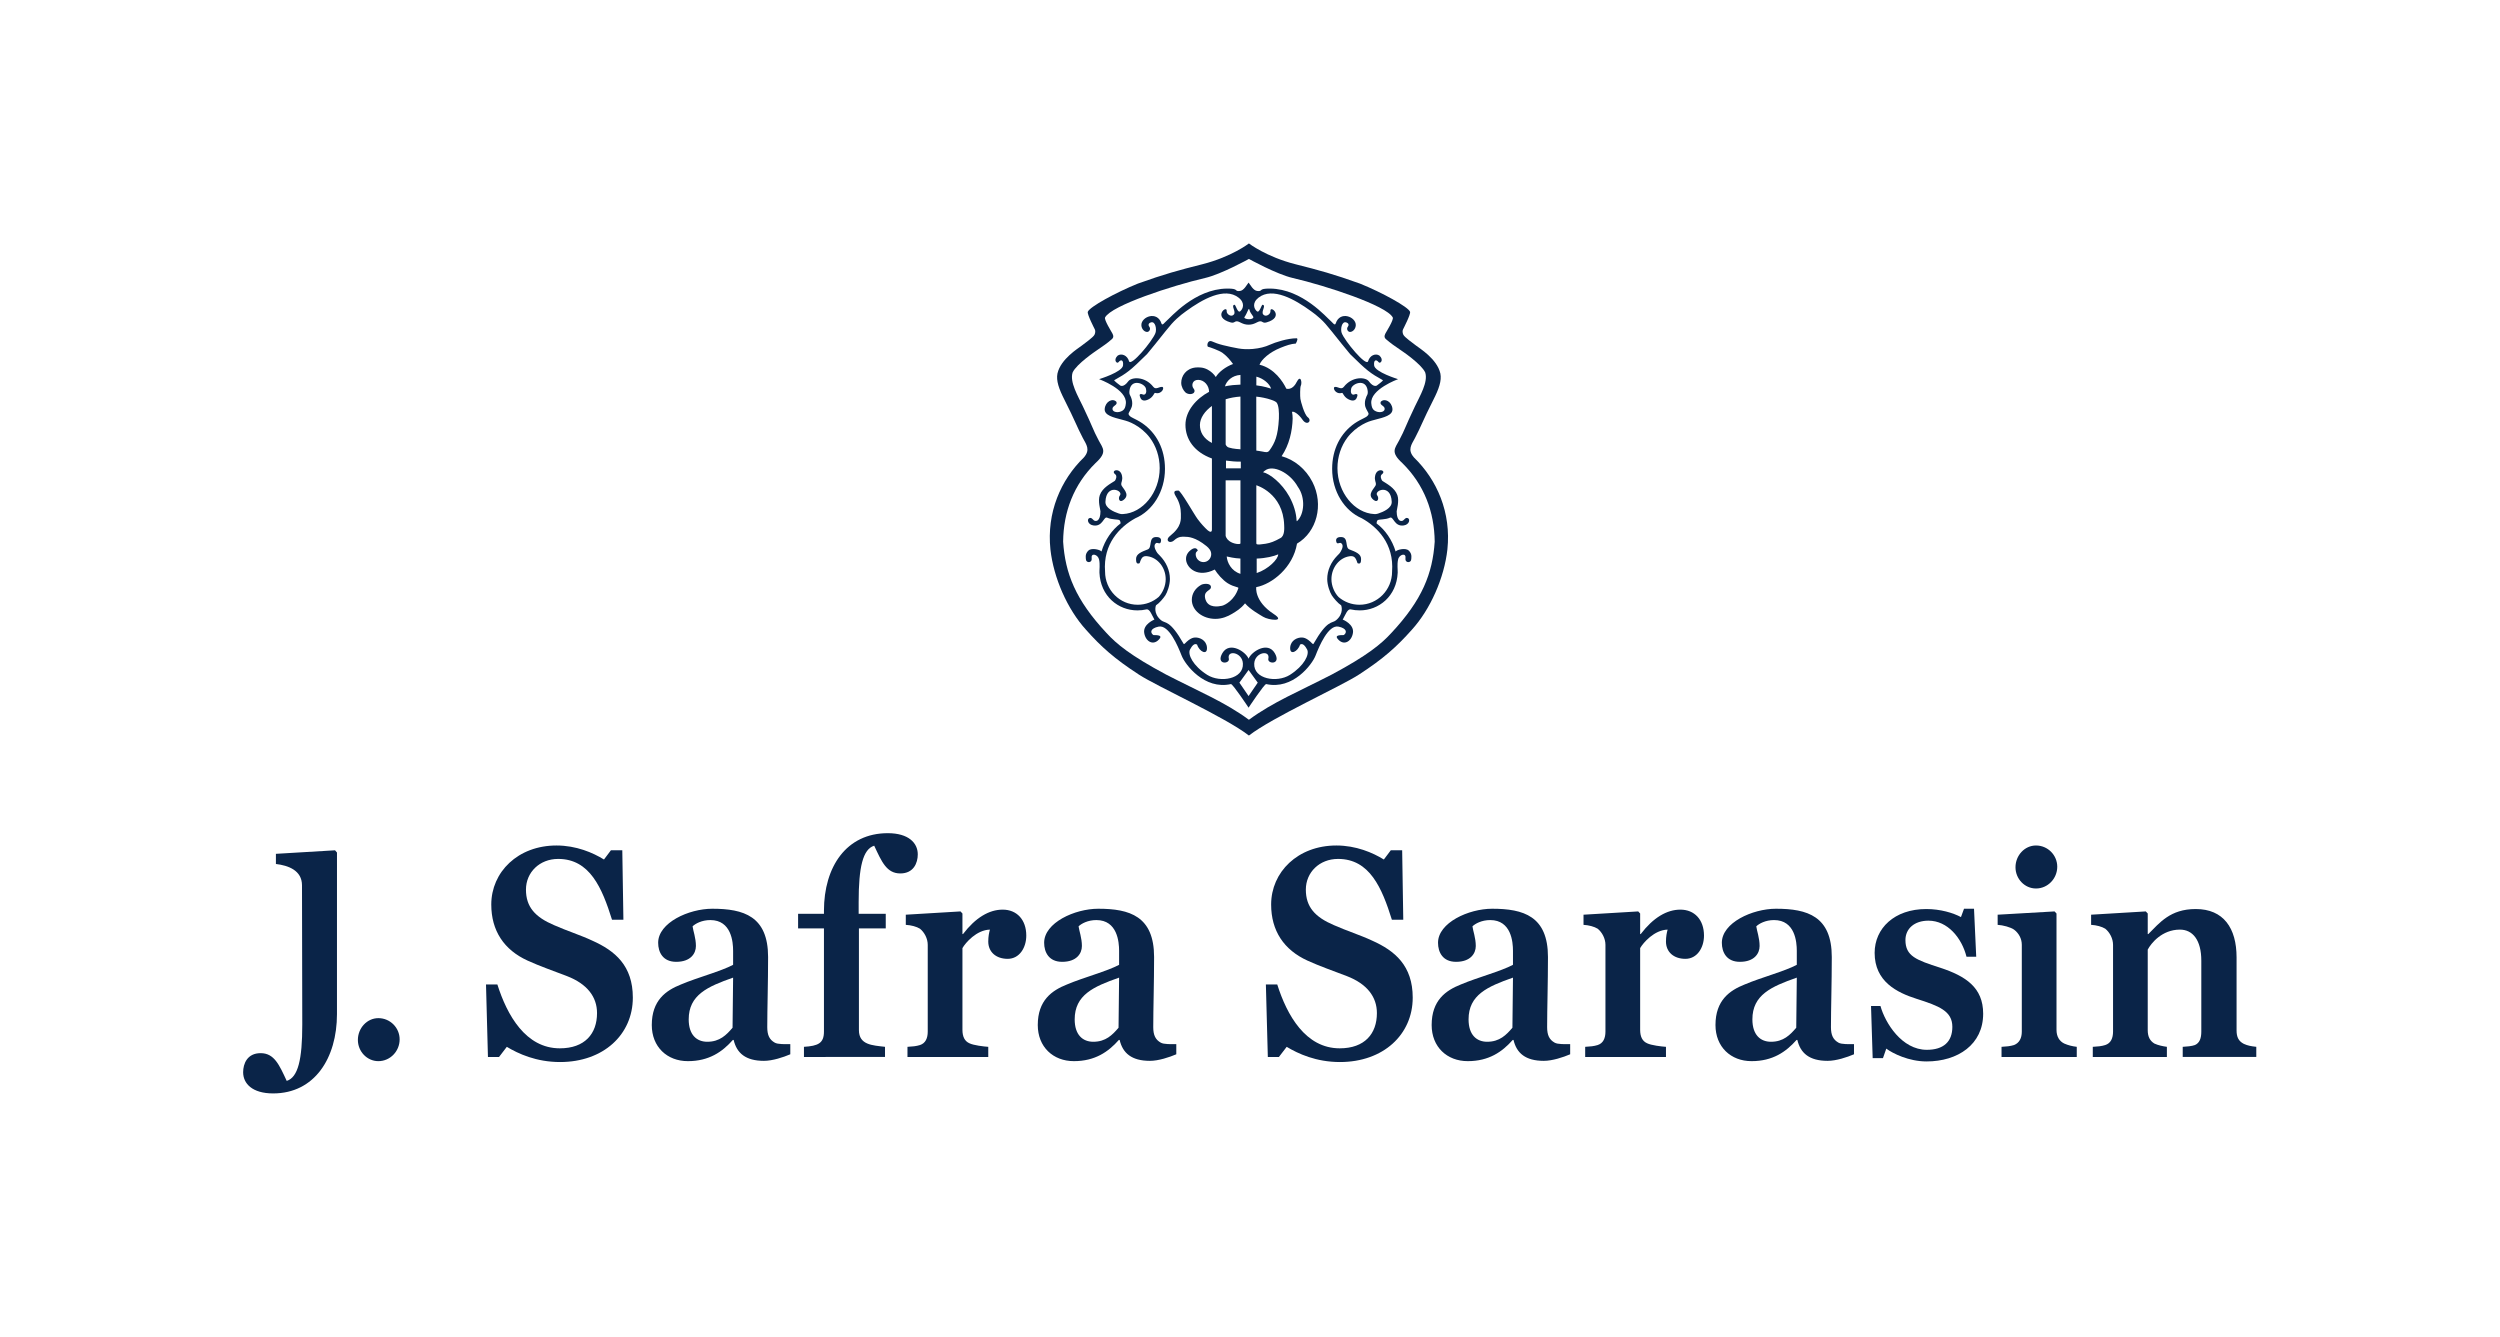 <?xml version="1.0" encoding="UTF-8" standalone="no"?>
<!-- Created with Inkscape (http://www.inkscape.org/) -->

<svg
   version="1.1"
   id="svg2"
   width="272.12"
   height="145.507"
   viewBox="0 0 272.12 145.507"
   sodipodi:docname="JSS_std_blue_P282.eps"
   xmlns:inkscape="http://www.inkscape.org/namespaces/inkscape"
   xmlns:sodipodi="http://sodipodi.sourceforge.net/DTD/sodipodi-0.dtd"
   xmlns="http://www.w3.org/2000/svg"
   xmlns:svg="http://www.w3.org/2000/svg">
  <defs
     id="defs6" />
  <sodipodi:namedview
     id="namedview4"
     pagecolor="#ffffff"
     bordercolor="#000000"
     borderopacity="0.25"
     inkscape:showpageshadow="2"
     inkscape:pageopacity="0.0"
     inkscape:pagecheckerboard="0"
     inkscape:deskcolor="#d1d1d1" />
  <g
     id="g8"
     inkscape:groupmode="layer"
     inkscape:label="ink_ext_XXXXXX"
     transform="matrix(1.333,0,0,-1.333,0,145.507)">
    <g
       id="g10"
       transform="scale(0.1)">
      <path
         d="m 457.367,224.352 c -19.496,0 -34.226,6.816 -43.519,12.421 l -6.352,-8.285 h -9.062 l -1.582,59.192 h 9.289 c 7.925,-25.09 23.121,-52.129 50.996,-52.129 20.414,0 30.375,11.933 30.375,28.738 0,13.402 -8.16,23.879 -24.473,30.207 -12.023,4.629 -22,8.027 -32.191,12.668 -19.27,8.762 -29.692,24.356 -29.692,45.789 0,26.547 21.75,48.223 53.262,48.223 16.094,0 29.703,-5.852 38.762,-11.446 l 5.672,7.54 h 9.293 l 0.902,-56.743 h -9.293 c -8.156,26.059 -18.133,49.68 -43.973,49.68 -15.191,0 -26.301,-10.953 -26.301,-25.078 0,-14.137 7.489,-22.41 22.903,-28.981 10.422,-4.628 21.984,-8.289 31.273,-12.668 18.598,-8.289 33.094,-20.464 33.094,-46.523 0,-30.195 -24.02,-52.605 -59.383,-52.605"
         style="fill:#0a2448;fill-opacity:1;fill-rule:nonzero;stroke:none"
         id="path12" />
      <path
         d="m 562.367,259.18 c 0,-12.668 6.571,-18.274 15.18,-18.274 10.207,0 15.644,5.606 20.633,11.457 l 0.449,40.918 c -20.852,-7.308 -36.262,-14.125 -36.262,-34.101 m 61.434,-33.856 c -14.965,0 -22.219,6.328 -24.719,17.051 h -0.672 c -8.621,-9.742 -19.496,-17.293 -36.726,-17.293 -17,0 -29.461,11.688 -29.461,29.473 0,20.207 11.558,28.25 23.804,33.121 13.813,5.847 32.629,10.719 42.602,16.07 v 11.453 c 0,7.063 -1.352,25.078 -18.582,25.078 -7.024,0 -12.242,-2.925 -14.512,-5.113 0.453,-3.648 2.723,-9.5 2.723,-16.07 0,-6.082 -4.309,-12.914 -16.086,-12.914 -10.891,0 -14.742,7.797 -14.742,15.593 0,16.317 24.937,27.758 44.203,27.758 25.621,0 45.566,-6.082 45.566,-39.445 0,-20.711 -0.679,-42.617 -0.679,-57.246 0,-6.57 1.8,-10.219 6.121,-12.656 2.484,-1.469 8.609,-1.223 12.691,-1.223 v -8.273 c -5.668,-2.434 -14.512,-5.364 -21.531,-5.364"
         style="fill:#0a2448;fill-opacity:1;fill-rule:nonzero;stroke:none"
         id="path14" />
      <path
         d="m 735.145,378.355 c -11.11,0 -15.184,9.497 -21.305,22.657 -9.305,-2.926 -12.692,-17.539 -12.692,-46.035 v -9.586 h 22.125 v -11.922 h -21.906 v -83.055 c 0,-12.18 11.106,-12.426 21.301,-13.637 v -8.285 H 656.48 v 8.285 c 11.559,0.723 16.329,2.914 16.329,12.411 v 84.281 h -21.11 v 11.922 h 21.11 v 2.449 c 0,36.043 18.363,63.39 52.129,63.39 17.007,0 24.484,-8.031 24.484,-17.281 0,-7.074 -3.402,-15.594 -14.277,-15.594"
         style="fill:#0a2448;fill-opacity:1;fill-rule:nonzero;stroke:none"
         id="path16" />
      <path
         d="m 1376.24,308.621 c -9.53,0 -15.87,5.606 -15.87,14.125 0,4.137 0.68,7.309 1.35,9.742 -10.87,-0.246 -19.94,-10.722 -22.43,-15.101 v -66.731 c 0,-5.605 1.82,-9.254 5.67,-10.968 3.4,-1.7 11.78,-2.668 15.41,-2.911 v -8.289 h -65.97 v 8.289 c 4.31,0.243 7.03,0.477 10.21,1.457 4.52,1.454 6.34,5.606 6.34,10.954 v 70.878 c 0,5.118 -2.72,10.231 -6.34,13.157 -2.72,1.703 -7.26,2.925 -11.57,3.156 v 8.289 l 44.66,2.68 1.59,-1.703 V 328.84 h 0.45 c 10.21,13.39 21.31,19.965 32.41,19.965 11.56,0 19.27,-8.274 19.27,-21.188 0,-9.988 -5.66,-18.996 -15.18,-18.996"
         style="fill:#0a2448;fill-opacity:1;fill-rule:nonzero;stroke:none"
         id="path18" />
      <path
         d="m 1430.94,259.18 c 0,-12.668 6.57,-18.274 15.19,-18.274 10.2,0 15.64,5.606 20.62,11.457 l 0.45,40.918 c -20.85,-7.308 -36.26,-14.125 -36.26,-34.101 m 61.43,-33.856 c -14.96,0 -22.21,6.328 -24.71,17.051 h -0.68 c -8.62,-9.742 -19.49,-17.293 -36.72,-17.293 -17,0 -29.46,11.688 -29.46,29.473 0,20.207 11.56,28.25 23.79,33.121 13.84,5.847 32.64,10.719 42.61,16.07 v 11.453 c 0,7.063 -1.35,25.078 -18.58,25.078 -7.02,0 -12.24,-2.925 -14.51,-5.113 0.46,-3.648 2.72,-9.5 2.72,-16.07 0,-6.082 -4.31,-12.914 -16.1,-12.914 -10.87,0 -14.73,7.797 -14.73,15.593 0,16.317 24.94,27.758 44.21,27.758 25.62,0 45.56,-6.082 45.56,-39.445 0,-20.711 -0.68,-42.617 -0.68,-57.246 0,-6.57 1.82,-10.219 6.12,-12.656 2.49,-1.469 8.61,-1.223 12.7,-1.223 v -8.273 c -5.67,-2.434 -14.51,-5.364 -21.54,-5.364"
         style="fill:#0a2448;fill-opacity:1;fill-rule:nonzero;stroke:none"
         id="path20" />
      <path
         d="m 1573.14,224.84 c -14.51,0 -27.65,6.57 -32.87,10.476 l -2.72,-7.796 h -8.39 l -1.35,42.617 h 7.7 c 3.85,-13.879 17.45,-35.801 37.86,-35.801 13.6,0 20.85,6.57 20.85,18.75 0,12.914 -10.87,17.051 -29.24,22.902 -16.09,5.114 -34.22,14.121 -34.22,37.5 0,19.977 16.09,35.801 42.15,35.801 11.56,0 21.99,-3.156 28.34,-6.574 l 2.5,6.816 h 8.16 l 1.8,-39.199 h -7.93 c -3.85,15.336 -15.41,29.457 -31.05,29.457 -11.56,0 -18.82,-6.57 -18.82,-15.824 0,-13.156 8.84,-16.317 28.56,-22.656 20.63,-6.817 34.91,-16.071 34.91,-37.5 0,-25.09 -20.63,-38.969 -46.24,-38.969"
         style="fill:#0a2448;fill-opacity:1;fill-rule:nonzero;stroke:none"
         id="path22" />
      <path
         d="m 1782.33,228.492 v 8.285 c 3.62,0.235 7.26,0.477 9.97,1.457 3.86,1.7 5.21,5.606 5.21,10.954 v 57.964 c 0,16.821 -7.02,25.336 -17.45,25.336 -14.73,0 -23.57,-11.195 -26.3,-16.312 v -65.762 c 0,-5.363 1.82,-8.766 5.45,-10.969 3.17,-1.457 6.81,-2.191 10.19,-2.668 v -8.285 h -60.51 v 8.285 c 4.3,0.235 7.02,0.477 10.19,1.457 4.54,1.457 6.35,5.606 6.35,10.954 v 70.878 c 0,5.118 -2.72,10.235 -6.35,13.157 -2.72,1.703 -7.25,2.914 -11.56,3.16 v 8.285 l 44.65,2.68 1.59,-1.711 v -16.805 h 0.46 c 9.3,9.25 17.9,20.461 38.76,20.461 22.68,0 33.32,-15.594 33.32,-39.457 v -59.668 c 0,-5.363 1.59,-8.766 5.9,-10.969 3.17,-1.453 5.89,-1.945 10.2,-2.422 v -8.285 h -60.07"
         style="fill:#0a2448;fill-opacity:1;fill-rule:nonzero;stroke:none"
         id="path24" />
      <path
         d="m 212.82,231.602 c 11.11,0 15.18,-9.497 21.301,-22.657 9.305,2.926 12.707,17.539 12.707,46.035 l -0.23,113.665 c 0,12.191 -11.11,16.21 -21.301,17.433 v 8.289 l 48.273,2.887 1.598,-1.832 -0.012,-103.844 v -25.633 -2.433 c 0,-36.047 -18.351,-64.785 -52.129,-64.785 -17.011,0 -24.488,8.031 -24.488,17.281 0,7.078 3.406,15.594 14.281,15.594"
         style="fill:#0a2448;fill-opacity:1;fill-rule:nonzero;stroke:none"
         id="path26" />
      <path
         d="m 1634.38,228.492 v 8.285 c 4.09,0.235 7.03,0.477 10.21,1.457 4.3,1.7 6.34,5.606 6.34,10.954 v 70.878 c 0,5.118 -2.49,9.497 -6.34,12.422 -2.72,1.95 -9.07,3.649 -13.38,3.895 v 8.285 l 46.47,2.68 1.59,-1.711 v -94.981 c 0,-5.359 2.27,-9.254 6.34,-11.211 3.4,-1.457 6.35,-2.191 10.2,-2.668 v -8.285 h -61.43"
         style="fill:#0a2448;fill-opacity:1;fill-rule:nonzero;stroke:none"
         id="path28" />
      <path
         d="m 1662.51,366.059 c -9.23,0 -16.73,7.875 -16.73,17.332 0,9.679 7.5,17.785 16.73,17.785 9.65,0 17.37,-7.875 17.37,-17.332 0,-9.68 -7.72,-17.785 -17.37,-17.785"
         style="fill:#0a2448;fill-opacity:1;fill-rule:nonzero;stroke:none"
         id="path30" />
      <path
         d="m 308.961,225.074 c -9.227,0 -16.727,7.875 -16.727,17.332 0,9.68 7.5,17.785 16.727,17.785 9.652,0 17.371,-7.875 17.371,-17.332 0,-9.679 -7.719,-17.785 -17.371,-17.785"
         style="fill:#0a2448;fill-opacity:1;fill-rule:nonzero;stroke:none"
         id="path32" />
      <path
         d="m 1094.19,224.352 c -19.5,0 -34.23,6.816 -43.52,12.421 l -6.36,-8.285 h -9.05 l -1.59,59.192 h 9.29 c 7.93,-25.09 23.12,-52.129 51,-52.129 20.41,0 30.37,11.933 30.37,28.738 0,13.402 -8.16,23.879 -24.47,30.207 -12.03,4.629 -22,8.027 -32.19,12.668 -19.27,8.762 -29.7,24.356 -29.7,45.789 0,26.547 21.76,48.223 53.27,48.223 16.09,0 29.7,-5.852 38.76,-11.446 l 5.67,7.54 h 9.29 l 0.9,-56.743 h -9.29 c -8.15,26.059 -18.13,49.68 -43.97,49.68 -15.19,0 -26.3,-10.953 -26.3,-25.078 0,-14.137 7.49,-22.41 22.9,-28.981 10.43,-4.628 21.99,-8.289 31.28,-12.668 18.59,-8.289 33.09,-20.464 33.09,-46.523 0,-30.195 -24.02,-52.605 -59.38,-52.605"
         style="fill:#0a2448;fill-opacity:1;fill-rule:nonzero;stroke:none"
         id="path34" />
      <path
         d="m 1199.18,259.18 c 0,-12.668 6.57,-18.274 15.18,-18.274 10.21,0 15.64,5.606 20.63,11.457 l 0.45,40.918 c -20.85,-7.308 -36.26,-14.125 -36.26,-34.101 m 61.43,-33.856 c -14.96,0 -22.22,6.328 -24.72,17.051 h -0.67 c -8.62,-9.742 -19.49,-17.293 -36.72,-17.293 -17,0 -29.46,11.688 -29.46,29.473 0,20.207 11.56,28.25 23.8,33.121 13.81,5.847 32.63,10.719 42.6,16.07 v 11.453 c 0,7.063 -1.35,25.078 -18.58,25.078 -7.02,0 -12.24,-2.925 -14.51,-5.113 0.45,-3.648 2.72,-9.5 2.72,-16.07 0,-6.082 -4.31,-12.914 -16.09,-12.914 -10.88,0 -14.74,7.797 -14.74,15.593 0,16.317 24.94,27.758 44.2,27.758 25.62,0 45.57,-6.082 45.57,-39.445 0,-20.711 -0.68,-42.617 -0.68,-57.246 0,-6.57 1.8,-10.219 6.12,-12.656 2.49,-1.469 8.61,-1.223 12.69,-1.223 v -8.273 c -5.67,-2.434 -14.51,-5.364 -21.53,-5.364"
         style="fill:#0a2448;fill-opacity:1;fill-rule:nonzero;stroke:none"
         id="path36" />
      <path
         d="m 822.844,308.621 c -9.524,0 -15.864,5.606 -15.864,14.125 0,4.137 0.68,7.309 1.352,9.742 -10.879,-0.246 -19.949,-10.722 -22.437,-15.101 v -66.731 c 0,-5.605 1.82,-9.254 5.671,-10.968 3.403,-1.7 11.778,-2.668 15.414,-2.911 v -8.289 h -65.968 v 8.289 c 4.301,0.243 7.023,0.477 10.207,1.457 4.519,1.454 6.34,5.606 6.34,10.954 v 70.878 c 0,5.118 -2.719,10.231 -6.34,13.157 -2.723,1.703 -7.258,2.925 -11.574,3.156 v 8.289 l 44.668,2.68 1.582,-1.703 V 328.84 h 0.453 c 10.207,13.39 21.312,19.965 32.41,19.965 11.558,0 19.265,-8.274 19.265,-21.188 0,-9.988 -5.656,-18.996 -15.179,-18.996"
         style="fill:#0a2448;fill-opacity:1;fill-rule:nonzero;stroke:none"
         id="path38" />
      <path
         d="m 877.547,259.18 c 0,-12.668 6.57,-18.274 15.195,-18.274 10.192,0 15.633,5.606 20.617,11.457 l 0.454,40.918 c -20.852,-7.308 -36.266,-14.125 -36.266,-34.101 m 61.433,-33.856 c -14.96,0 -22.218,6.328 -24.718,17.051 h -0.668 c -8.621,-9.742 -19.5,-17.293 -36.731,-17.293 -16.996,0 -29.461,11.688 -29.461,29.473 0,20.207 11.563,28.25 23.805,33.121 13.828,5.847 32.629,10.719 42.606,16.07 v 11.453 c 0,7.063 -1.356,25.078 -18.586,25.078 -7.024,0 -12.243,-2.925 -14.508,-5.113 0.461,-3.648 2.719,-9.5 2.719,-16.07 0,-6.082 -4.305,-12.914 -16.098,-12.914 -10.875,0 -14.731,7.797 -14.731,15.593 0,16.317 24.938,27.758 44.204,27.758 25.621,0 45.57,-6.082 45.57,-39.445 0,-20.711 -0.684,-42.617 -0.684,-57.246 0,-6.57 1.817,-10.219 6.121,-12.656 2.489,-1.469 8.61,-1.223 12.696,-1.223 v -8.273 c -5.672,-2.434 -14.512,-5.364 -21.536,-5.364"
         style="fill:#0a2448;fill-opacity:1;fill-rule:nonzero;stroke:none"
         id="path40" />
      <path
         d="m 1154.55,718.066 c -5.44,6.305 -2.02,10.375 0.88,15.84 5.14,9.809 6.33,14.098 14.96,31.098 4.61,9.059 6.92,15.723 5.76,21.586 -2.69,11.918 -17.04,20.594 -19.78,22.746 -2.76,2.137 -9.47,6.828 -10.46,8.918 -0.71,1.492 -0.82,3.195 -0.27,4.301 0.38,0.812 6.43,12.437 5.76,14.394 -1.34,3.985 -23.03,15.828 -40.87,23.043 -21.6,7.758 -33.35,10.93 -52.69,15.813 -23.9,6.058 -38.02,16.988 -38.02,16.988 0,0 -14.11,-10.93 -38.019,-16.988 -19.34,-4.883 -31.082,-8.055 -52.68,-15.813 -17.848,-7.215 -39.539,-19.058 -40.867,-23.043 -0.668,-1.957 5.375,-13.582 5.762,-14.394 0.527,-1.106 0.437,-2.809 -0.286,-4.301 -0.976,-2.09 -7.703,-6.781 -10.449,-8.918 -2.758,-2.152 -17.101,-10.828 -19.797,-22.746 -1.156,-5.863 1.149,-12.527 5.778,-21.586 8.621,-17 9.816,-21.289 14.949,-31.098 2.898,-5.465 6.312,-9.535 0.875,-15.84 -18.984,-18.414 -30.492,-45.062 -27.348,-75.117 2.59,-23.312 13.895,-48.929 29.086,-65.644 12.348,-13.895 23.223,-23.625 43.172,-36.586 15.18,-9.86 70.514,-34.797 89.824,-49.758 19.3,14.961 74.64,39.898 89.82,49.758 19.96,12.961 30.83,22.691 43.19,36.586 15.18,16.715 26.48,42.332 29.07,65.644 3.14,30.055 -8.36,56.703 -27.35,75.117 m -18.41,-143.339 c -8.19,-8.957 -19.59,-18.43 -48.65,-33.957 -27.22,-14.047 -47.86,-22.372 -67.67,-36.934 -19.81,14.562 -40.453,22.887 -67.66,36.934 -29.07,15.527 -40.476,25 -48.66,33.957 -25.309,27.062 -33.687,48.648 -35.387,74.55 0.27,24.461 8.633,46.625 26.469,64.192 9.82,8.929 6.047,11.894 2.59,18.426 -5.168,9.781 -4.277,9.746 -12.961,27.914 -3.895,8.234 -10.941,19.871 -8.328,27.644 3.16,6.895 18.918,17.5 19.859,18.133 5.235,3.504 8.34,5.734 12.192,9.059 2.191,1.878 0.617,4.16 0.179,5.039 -0.425,0.875 -6.726,10.836 -5.746,12.668 5.18,9.781 54.41,25.89 81.731,32.242 13.144,3.027 35.722,15.543 35.722,15.543 0,0 22.58,-12.516 35.72,-15.543 27.34,-6.352 76.56,-22.461 81.74,-32.242 0.98,-1.832 -5.32,-11.793 -5.76,-12.668 -0.42,-0.879 -1.99,-3.161 0.18,-5.039 3.86,-3.325 6.98,-5.555 12.2,-9.059 0.95,-0.633 16.71,-11.238 19.87,-18.133 2.6,-7.773 -4.45,-19.41 -8.34,-27.644 -8.67,-18.168 -7.78,-18.133 -12.97,-27.914 -3.45,-6.532 -7.21,-9.497 2.6,-18.426 17.83,-17.567 26.19,-39.731 26.47,-64.192 -1.71,-25.902 -10.08,-47.488 -35.39,-74.55"
         style="fill:#0a2448;fill-opacity:1;fill-rule:nonzero;stroke:none"
         id="path42" />
      <path
         d="m 1150.23,642.074 c -2.72,2.449 -9.71,0.528 -10.6,-0.851 -2.86,9.539 -8.57,17.707 -15.56,22.941 0,0 -0.03,1.789 0.84,2.668 1.64,0.875 6.32,0.281 10.07,2.02 2.89,1.328 3.47,-7.473 11.24,-6.34 4.78,0.711 5.39,5.195 3.38,5.98 -0.31,0.117 -0.57,0.192 -0.97,0.192 -0.36,-0.024 -0.43,-0.09 -0.58,-0.153 -0.9,-0.32 -1.98,-2.051 -2.98,-2.269 -4.04,-0.864 -4.6,5.179 -4.6,7.785 0,1.133 2.3,8.375 0.56,13.223 -2.17,6.121 -9.05,9.484 -12.07,11.519 -0.9,0.566 -2.41,4.137 -0.59,5.465 4.32,3.172 -4.03,6.043 -5.48,-1.149 -0.78,-3.968 0.83,-5.023 0.58,-7.203 -0.28,-2.589 -8.11,-7.859 -1.71,-12.652 3.44,-2.594 4.51,1.648 2.86,3.734 -3.16,4.036 11.23,10.079 11.81,-5.179 0.19,-5.18 -7.01,-8.246 -10.74,-9.461 -0.77,-0.254 -1.6,-0.5 -2.22,-0.528 -0.78,-0.023 -0.78,-0.023 -1.4,0 -15.92,0.801 -29.96,17.489 -29.96,37.489 0,9.484 3.06,18.222 8.05,24.871 3.43,4.59 8.26,8.48 12.36,10.722 4.11,2.254 6.12,2.864 10.34,3.969 7.02,1.844 14.69,3.531 14.15,8.934 -0.58,5.887 -6.34,8.929 -9.5,5.758 -1.45,-2.899 3.45,-3.168 3.16,-6.055 -0.26,-2.684 -5.06,-3.352 -8.34,-1.16 -1.68,1.133 -2.3,2.886 -2.59,5.773 -1.15,11.508 21.87,19.86 21.87,19.86 0,0 -19,5.757 -19.55,11.222 -0.51,4.602 1.7,5.196 3.72,2.59 1.17,-1.531 4.61,1.742 0.58,5.465 -3.17,2.023 -7.8,0.219 -9.21,-4.602 -1.45,-4.894 -19.29,16.703 -21.59,23.043 -1.12,3.043 0.03,9.86 3.74,8.621 2.56,-0.863 2.03,-2.601 1.16,-3.734 -1.05,-1.394 -0.16,-3.816 1.73,-4.035 1.86,-0.207 4.72,1.867 4.89,5.465 0.27,6.918 -12.98,12.097 -16.4,1.441 -0.72,-2.215 -2.61,0.863 -4.05,2.024 -3.18,2.539 -23.03,26.187 -49.52,26.468 -10.11,0.118 -5.48,-2.406 -10.35,-1.996 -3.47,0.285 -5.76,5.168 -7.22,6.883 -1.46,-1.715 -3.76,-6.598 -7.23,-6.883 -4.87,-0.41 -0.23,2.114 -10.35,1.996 -26.48,-0.281 -46.339,-23.929 -49.511,-26.468 -1.457,-1.161 -3.324,-4.239 -4.047,-2.024 -3.437,10.656 -16.687,5.477 -16.402,-1.441 0.168,-3.598 3.016,-5.672 4.883,-5.465 1.883,0.219 2.785,2.641 1.726,4.035 -0.863,1.133 -1.406,2.871 1.161,3.734 3.722,1.239 4.871,-5.578 3.738,-8.621 -2.281,-6.34 -20.145,-27.937 -21.586,-23.043 -1.418,4.821 -6.043,6.625 -9.215,4.602 -4.019,-3.723 -0.594,-6.996 0.578,-5.465 2.024,2.606 4.242,2.012 3.738,-2.59 -0.554,-5.465 -19.546,-11.222 -19.546,-11.222 0,0 23.015,-8.352 21.855,-19.86 -0.297,-2.887 -0.914,-4.64 -2.59,-5.773 -3.289,-2.192 -8.082,-1.524 -8.34,1.16 -0.285,2.887 4.614,3.156 3.157,6.055 -3.157,3.171 -8.903,0.129 -9.496,-5.758 -0.543,-5.403 7.125,-7.09 14.148,-8.934 4.215,-1.105 6.227,-1.715 10.336,-3.969 4.113,-2.242 8.933,-6.132 12.359,-10.722 4.989,-6.649 8.055,-15.387 8.055,-24.871 0,-20 -14.035,-36.688 -29.961,-37.489 -0.605,-0.023 -0.605,-0.023 -1.406,0 -0.617,0.028 -1.442,0.274 -2.215,0.528 -3.727,1.215 -10.93,4.281 -10.723,9.461 0.567,15.258 14.949,9.215 11.789,5.179 -1.636,-2.086 -0.578,-6.328 2.875,-3.734 6.407,4.793 -1.441,10.063 -1.726,12.652 -0.231,2.18 1.367,3.235 0.582,7.203 -1.446,7.192 -9.797,4.321 -5.481,1.149 1.821,-1.328 0.313,-4.899 -0.578,-5.465 -3.027,-2.035 -9.91,-5.398 -12.062,-11.519 -1.739,-4.848 0.543,-12.09 0.543,-13.223 0,-2.606 -0.543,-8.649 -4.602,-7.785 -0.992,0.218 -2.062,1.949 -2.965,2.269 -0.168,0.063 -0.23,0.129 -0.593,0.153 -0.399,0 -0.657,-0.075 -0.954,-0.192 -2.023,-0.785 -1.418,-5.269 3.375,-5.98 7.758,-1.133 8.34,7.668 11.239,6.34 3.75,-1.739 8.418,-1.145 10.066,-2.02 0.863,-0.879 0.852,-2.668 0.852,-2.668 -7.012,-5.234 -12.707,-13.402 -15.582,-22.941 -0.875,1.379 -7.875,3.3 -10.594,0.851 -3.168,-2.859 -2.192,-6.469 -2.024,-7.758 0.274,-2.32 5.207,-2.875 4.602,1.727 -0.578,4.332 5.18,2.875 6.059,-1.445 0.863,-3.879 0.179,-8.403 0.281,-10.645 0.84,-19.305 15.476,-30.801 30.93,-30.801 2.578,0 5.027,0.246 7.359,0.789 2.742,0.645 4.305,-4.253 6.598,-8.289 0,0 -9.485,-3.734 -8.325,-10.925 1.145,-7.192 7.743,-10.942 12.641,-4.614 2.023,2.602 -1.418,2.887 -5.168,2.887 -2.836,2.023 -2.563,5.488 4.316,6.906 8.352,1.727 15.813,-16.121 18.727,-23.609 2.859,-7.473 18.684,-28.207 40.284,-23.313 1.44,0.325 14.42,-19.277 14.42,-19.277 0,0 12.97,19.602 14.41,19.277 21.6,-4.894 37.44,15.84 40.3,23.313 2.9,7.488 10.37,25.336 18.72,23.609 6.87,-1.418 7.14,-4.883 4.31,-6.906 -3.75,0 -7.2,-0.285 -5.17,-2.887 4.91,-6.328 11.49,-2.578 12.65,4.614 1.16,7.191 -8.34,10.925 -8.34,10.925 2.31,4.036 3.86,8.934 6.6,8.289 2.34,-0.543 4.78,-0.789 7.37,-0.789 15.44,0 30.08,11.496 30.92,30.801 0.1,2.242 -0.58,6.766 0.3,10.645 0.86,4.32 6.62,5.777 6.04,1.445 -0.61,-4.602 4.33,-4.047 4.6,-1.727 0.17,1.289 1.16,4.899 -2.02,7.758 m -134.05,190.574 c 2.6,3.723 3.45,8.352 4.03,6.043 0.99,-3.957 4.33,-5.761 2.89,-6.921 -2.22,-1.778 -7.86,-0.5 -6.92,0.878 m 3.36,-309.457 -7.5,10.954 7.5,10.347 7.49,-10.347 z m 117.18,101.625 c 0,-14.961 -11.93,-27.062 -26.62,-27.062 -6.52,0 -12.49,2.359 -17.09,6.316 -3.3,3.442 -5.81,8.969 -5.81,14.551 0,9.664 6.69,17.613 14.78,18.723 0.63,0.078 1.09,0.14 1.93,0.078 0.83,-0.067 1.27,-0.207 2.05,-0.813 0.74,-0.578 1.57,-1.828 2.53,-4.898 2.6,-1.133 2.91,0.996 2.91,3.457 0,4.047 -4.32,5.758 -9.54,7.77 -3.79,1.48 -0.49,9.625 -6.3,10.078 -3.75,0.297 -5.18,-1.446 -4.33,-4.024 0.58,-2.238 2.63,-0.191 3.75,-0.859 2.44,-1.508 1.06,-4.809 -0.2,-6.938 -0.68,-1.121 -0.8,-1.222 -1.25,-1.761 -0.46,-0.543 -1.06,-1.086 -1.54,-1.575 -5.09,-5.168 -8.23,-11.984 -8.23,-19.097 0,-4.961 2.16,-10.942 3.73,-13.324 1.56,-2.372 4.91,-6.395 7.66,-8.161 0,0 2.68,-6.457 -4.2,-12.203 -3.46,-2.875 -6.91,0.875 -18.43,-19.277 -0.45,-0.789 -1.66,1.351 -4.09,3.105 -0.79,0.578 -1.92,1.301 -2.77,1.598 -0.86,0.297 -1.52,0.477 -2.51,0.516 -3.7,0.129 -9.18,-2.192 -9.64,-8.106 -0.5,-6.91 6.34,-3.43 8.06,2.317 2.25,1.445 4.26,-1.172 5.78,-4.02 2.09,-3.918 -2.31,-13.262 -14.11,-20.746 -10.64,-6.625 -29.67,-3.441 -29.09,9.227 0.44,9.355 13.26,11.519 11.53,4.019 -1.05,-4.512 10.94,-5.168 5.2,4.613 -5.78,9.782 -19.02,1.16 -21.34,-4.613 -2.33,5.773 -15.55,14.395 -21.352,4.613 -5.723,-9.781 6.262,-9.125 5.222,-4.613 -1.74,7.5 11.08,5.336 11.5,-4.019 0.6,-12.668 -18.426,-15.852 -29.07,-9.227 -11.817,7.484 -16.199,16.828 -14.11,20.746 1.508,2.848 3.52,5.465 5.774,4.02 1.726,-5.747 8.555,-9.227 8.055,-2.317 -0.454,5.914 -5.942,8.235 -9.641,8.106 -0.992,-0.039 -1.648,-0.219 -2.5,-0.516 -0.852,-0.297 -1.973,-1.02 -2.785,-1.598 -2.406,-1.754 -3.633,-3.894 -4.082,-3.105 -11.524,20.152 -14.965,16.402 -18.418,19.277 -6.895,5.746 -4.199,12.203 -4.199,12.203 2.742,1.766 6.093,5.789 7.652,8.161 1.562,2.382 3.727,8.363 3.727,13.324 0,7.113 -3.145,13.929 -8.223,19.097 -0.477,0.489 -1.082,1.032 -1.535,1.575 -0.45,0.539 -0.59,0.64 -1.262,1.761 -1.25,2.129 -2.641,5.43 -0.191,6.938 1.105,0.668 3.168,-1.379 3.75,0.859 0.847,2.578 -0.582,4.321 -4.344,4.024 -5.813,-0.453 -2.516,-8.598 -6.305,-10.078 -5.203,-2.012 -9.535,-3.723 -9.535,-7.77 0,-2.461 0.309,-4.59 2.914,-3.457 0.965,3.07 1.789,4.32 2.523,4.898 0.801,0.606 1.227,0.746 2.063,0.813 0.824,0.062 1.289,0 1.922,-0.078 8.094,-1.11 14.781,-9.059 14.781,-18.723 0,-5.582 -2.512,-11.109 -5.801,-14.551 -4.613,-3.957 -10.566,-6.316 -17.086,-6.316 -14.707,0 -26.625,12.101 -26.625,27.062 -1.742,22.735 12.086,36.563 24.68,43.536 14.16,6.054 24.238,21.843 24.238,40.359 0,16.137 -6.906,29.254 -18.543,37.285 -2.605,1.789 -6.097,3.504 -7.5,4.199 -1.39,0.684 -2.023,1.11 -2.398,1.43 -2.563,2.18 -0.707,3.043 0.527,5.879 0.504,1.121 1.082,2.074 1.176,4.418 0.09,2.348 -0.66,4.433 -1.176,5.672 -0.515,1.238 -1.441,2.101 -1.144,4.601 1.144,10.926 12.679,6.25 13.515,2.024 0.246,-1.172 0.297,-2 0.246,-2.59 -0.167,-1.613 -1.16,-2.32 -1.957,-2.32 -0.8,0 -1.226,0.386 -1.664,0.449 -2.785,0.453 -1.48,-1.985 -1.238,-2.758 0.879,-2.59 3.379,-3.391 7.129,-1.328 3.762,2.062 4.137,5.324 4.988,5.078 5.5,-1.582 8.039,4.602 5.746,4.898 -2.308,0.27 -5.179,-2.589 -7.191,0 -6.906,8.879 -17.887,8.079 -20.453,4.602 -4.02,-5.465 -6.61,-3.453 -6.61,-3.453 0,0 -5.453,4.008 -4.882,4.316 10.347,5.758 12.949,7.692 26.765,21.301 3.465,3.981 9.77,12.09 15.231,18.84 4.023,4.976 5.969,7.23 9.008,10.039 3.043,2.797 4.898,4.164 7.617,6.148 13.172,9.602 31.531,20.09 43.001,11.032 5.52,-4.383 3.44,-9.215 1.42,-10.93 -2.29,-2.305 -3.88,5.605 -4.87,5.168 -3.17,-0.594 1.73,-5.762 -0.58,-8.055 -2.15,-2.316 -6.01,0.492 -5.77,2.887 0.58,5.453 -12.08,-4.895 3.18,-9.227 3.23,-0.914 3.17,1.161 5.46,0.875 2.3,-0.308 4.48,-2.742 9.23,-2.742 4.76,0 6.92,2.434 9.21,2.742 2.31,0.286 2.25,-1.789 5.47,-0.875 15.27,4.332 2.62,14.68 3.19,9.227 0.24,-2.395 -3.63,-5.203 -5.78,-2.887 -2.3,2.293 2.59,7.461 -0.57,8.055 -1,0.437 -2.59,-7.473 -4.87,-5.168 -2.04,1.715 -4.11,6.547 1.42,10.93 11.45,9.058 29.82,-1.43 42.99,-11.032 2.73,-1.984 4.57,-3.351 7.62,-6.148 3.05,-2.809 4.98,-5.063 9,-10.039 5.47,-6.75 11.77,-14.859 15.24,-18.84 13.81,-13.609 16.41,-15.543 26.76,-21.301 0.58,-0.308 -4.88,-4.316 -4.88,-4.316 0,0 -2.58,-2.012 -6.61,3.453 -2.55,3.477 -13.53,4.277 -20.45,-4.602 -2.02,-2.589 -4.88,0.27 -7.2,0 -2.29,-0.296 0.25,-6.48 5.76,-4.898 0.84,0.246 1.22,-3.016 4.98,-5.078 3.75,-2.063 6.26,-1.262 7.13,1.328 0.25,0.773 1.54,3.211 -1.23,2.758 -0.45,-0.063 -0.87,-0.449 -1.67,-0.449 -0.8,0 -1.8,0.707 -1.95,2.32 -0.06,0.59 0,1.418 0.23,2.59 0.85,4.226 12.37,8.902 13.52,-2.024 0.3,-2.5 -0.63,-3.363 -1.15,-4.601 -0.51,-1.239 -1.26,-3.324 -1.17,-5.672 0.09,-2.344 0.67,-3.297 1.17,-4.418 1.25,-2.836 3.1,-3.699 0.53,-5.879 -0.37,-0.32 -1,-0.746 -2.39,-1.43 -1.4,-0.695 -4.9,-2.41 -7.51,-4.199 -11.63,-8.031 -18.54,-21.148 -18.54,-37.285 0,-18.516 10.08,-34.305 24.25,-40.359 12.58,-6.973 26.41,-20.801 24.68,-43.536"
         style="fill:#0a2448;fill-opacity:1;fill-rule:nonzero;stroke:none"
         id="path44" />
      <path
         d="m 1058.99,665.93 -0.26,0.621 c -0.24,5.965 -2.25,12.949 -6.02,19.754 -5.95,10.711 -15.9,18.508 -21.35,19.668 0.92,0.925 1.2,1.031 1.6,1.351 6.18,4.989 20.21,-1.39 26.8,-13.246 6.41,-8.828 5.42,-22.594 -0.77,-28.148 m -13.54,-13.789 c -4.59,-2.575 -7.86,-3.903 -12.05,-4.575 -7.68,-1.211 -7.53,-0.386 -7.53,0.567 v 47.195 c 0,0 21.88,-6.328 22.73,-32.515 0.09,-2.266 0.58,-8.93 -3.15,-10.672 m -19.28,-28.493 v 11.817 c 7.47,0.234 14.08,1.883 17.56,3.441 0,-3.957 -8.09,-12.152 -17.56,-15.258 m -0.35,144.051 c 4.32,-0.371 8.49,-1.48 8.49,-1.48 0,0 7.06,-1.727 8.26,-3.531 1.61,-2.422 1.92,-7.383 1.73,-12.938 -0.77,-14.23 -3.25,-19.758 -7.67,-25.957 -1.44,-2.035 -3.26,-1.43 -5.6,-0.977 -2.12,0.438 -4.19,0.657 -5.16,0.813 z m 0.08,16.317 c 5.91,-1.496 10.91,-5.965 12.03,-9.809 -1.05,0.273 -5.45,1.934 -12.06,2.695 z m -12.7,-74.864 h -12.1 v 6.328 c 4.62,-0.578 6.94,-0.863 12.1,-0.863 z m -0.29,-61.273 c 0,-1.07 -5.7,-0.699 -9.2,1.98 -2.21,1.68 -2.9,3.817 -2.9,4.309 v 45.191 h 12.1 z m -0.03,-24.875 c -7.47,2.297 -10.84,9.266 -11.19,14.187 1.63,-0.347 5.84,-1.453 11.19,-1.699 z m 0.03,144.75 v -43.043 c 0,0 -6.05,0.269 -9.49,1.43 -2.19,0.718 -2.59,2.601 -2.59,2.601 v 36.821 c 3.7,1.144 7.78,1.906 12.08,2.191 m 0,17.68 v -7.926 c -10.26,-0.363 -12.39,-1.586 -12.66,-1.379 1.32,4.422 5.81,8.867 12.66,9.305 m -23.305,-55.555 c -7.203,3.723 -9.792,9.172 -9.792,14.676 0,5.695 4.058,11.39 9.792,15.543 z m 82.075,-31.848 c -5.43,10.649 -14.83,18.223 -25.16,21.035 6.32,9.368 8.72,20.618 9.02,30.684 0,1.906 -0.18,3.723 -0.52,5.477 1.15,0.847 5.23,-1.485 8.56,-6.356 3.75,-5.465 8.08,-0.875 4.3,2.012 -2.88,2.242 -5.72,12.953 -6.02,14.972 -0.32,2.012 -0.32,9.5 0.3,10.649 1.28,2.578 0,9.793 -3.48,2.887 -3.44,-6.911 -8.34,-5.184 -8.34,-5.184 -2.59,5.465 -9.55,16.547 -21.88,19.578 1.72,4.305 8.04,10.113 17.24,13.813 4.78,1.922 8.54,3.222 12.41,3.441 1.45,2.606 1.73,4.316 0.57,4.316 -7.16,0 -17.44,-3.285 -21.82,-5.308 -3.63,-1.699 -8.48,-2.938 -13.85,-3.414 -4.34,-0.375 -8.42,-0.195 -11.87,0.437 -3.32,0.594 -8.47,1.637 -12.538,2.68 -4.059,1.031 -6.457,1.984 -8.739,2.977 -3.902,1.703 -4.523,-3.348 -3.543,-4.266 1.379,-0.281 9.278,-3.066 11.985,-5.051 3.805,-2.797 6.365,-6.082 8.555,-9.058 -5.96,-2.192 -11.633,-6.485 -14.083,-10.645 -1.441,2.344 -3.929,4.574 -6.597,6.031 -1.946,1.071 -3.957,1.571 -5.532,1.727 -1.558,0.168 -3.128,0.168 -4.406,0.023 -7.769,-0.847 -11.699,-6.867 -11.699,-12.539 0,-3.195 1.84,-6.301 3.426,-7.769 1.172,-1.172 4.394,-2.164 6.597,-0.594 0.403,0.285 1.743,1.687 -0.023,3.855 -1.781,2.164 -1.109,6.957 3.812,6.957 4.938,0 8.93,-4.613 8.93,-9.781 -10.629,-5.617 -19.289,-15.734 -19.289,-26.922 0,-11.816 7.215,-22.293 21.609,-27.5 v -57.554 c 0,-0.707 0.313,-5.231 -5.347,0.699 -1.121,1.223 -2.797,2.707 -6.328,7.383 -2.575,3.363 -13.762,23.289 -15.684,23.289 -2.601,0 -4.894,-0.285 -2.023,-4.899 2.886,-4.59 4.035,-9.5 4.035,-14.097 0,-4.602 0.953,-10.235 -8.918,-18.133 -4.317,-3.453 -0.285,-6.906 3.469,-3.453 3.734,3.453 7.175,2.871 8.347,2.871 3.172,0 8.934,-0.332 17.836,-7.512 2.27,-1.816 4.035,-3.906 4.035,-6.726 0,-3.571 -2.836,-6.481 -6.339,-6.481 -3.508,0 -6.34,2.91 -6.34,6.481 0,1.66 0.746,1.867 1.726,3.015 0,0 -1.136,3.75 -5.476,0.594 -1.547,-1.16 -4.489,-3.766 -4.125,-8.133 0.605,-7.051 9.82,-14.988 23.429,-8.016 2.227,-3.609 6.379,-8.531 10.648,-11.226 2.61,-1.621 5.03,-2.461 6.93,-2.977 2.02,-0.554 1.8,-0.746 1.64,-1.222 -3.11,-9.641 -10.82,-13.621 -13.292,-14.176 -2.926,-0.645 -10.98,-2.012 -13.39,4.832 -2.692,8.055 5.039,7.051 4.332,10.902 -0.528,2.914 -6.11,2.41 -7.993,1.34 -4.793,-2.719 -7.589,-7.191 -7.589,-12.215 0,-8.586 8.636,-15.554 19.281,-15.554 5.437,0 10.151,2.046 13.591,4.121 3.44,2.09 7.04,4.136 10.58,8.558 4.32,-5.051 12.18,-9.367 14.72,-10.929 4.59,-2.899 19.06,-4.497 8.62,2.296 -15.97,10.399 -14.19,21.856 -14.19,21.856 13.03,2.484 30.06,16.082 33.29,35.543 16.11,9.445 22.1,31.703 12.6,50.359"
         style="fill:#0a2448;fill-opacity:1;fill-rule:nonzero;stroke:none"
         id="path46" />
    </g>
  </g>
</svg>
